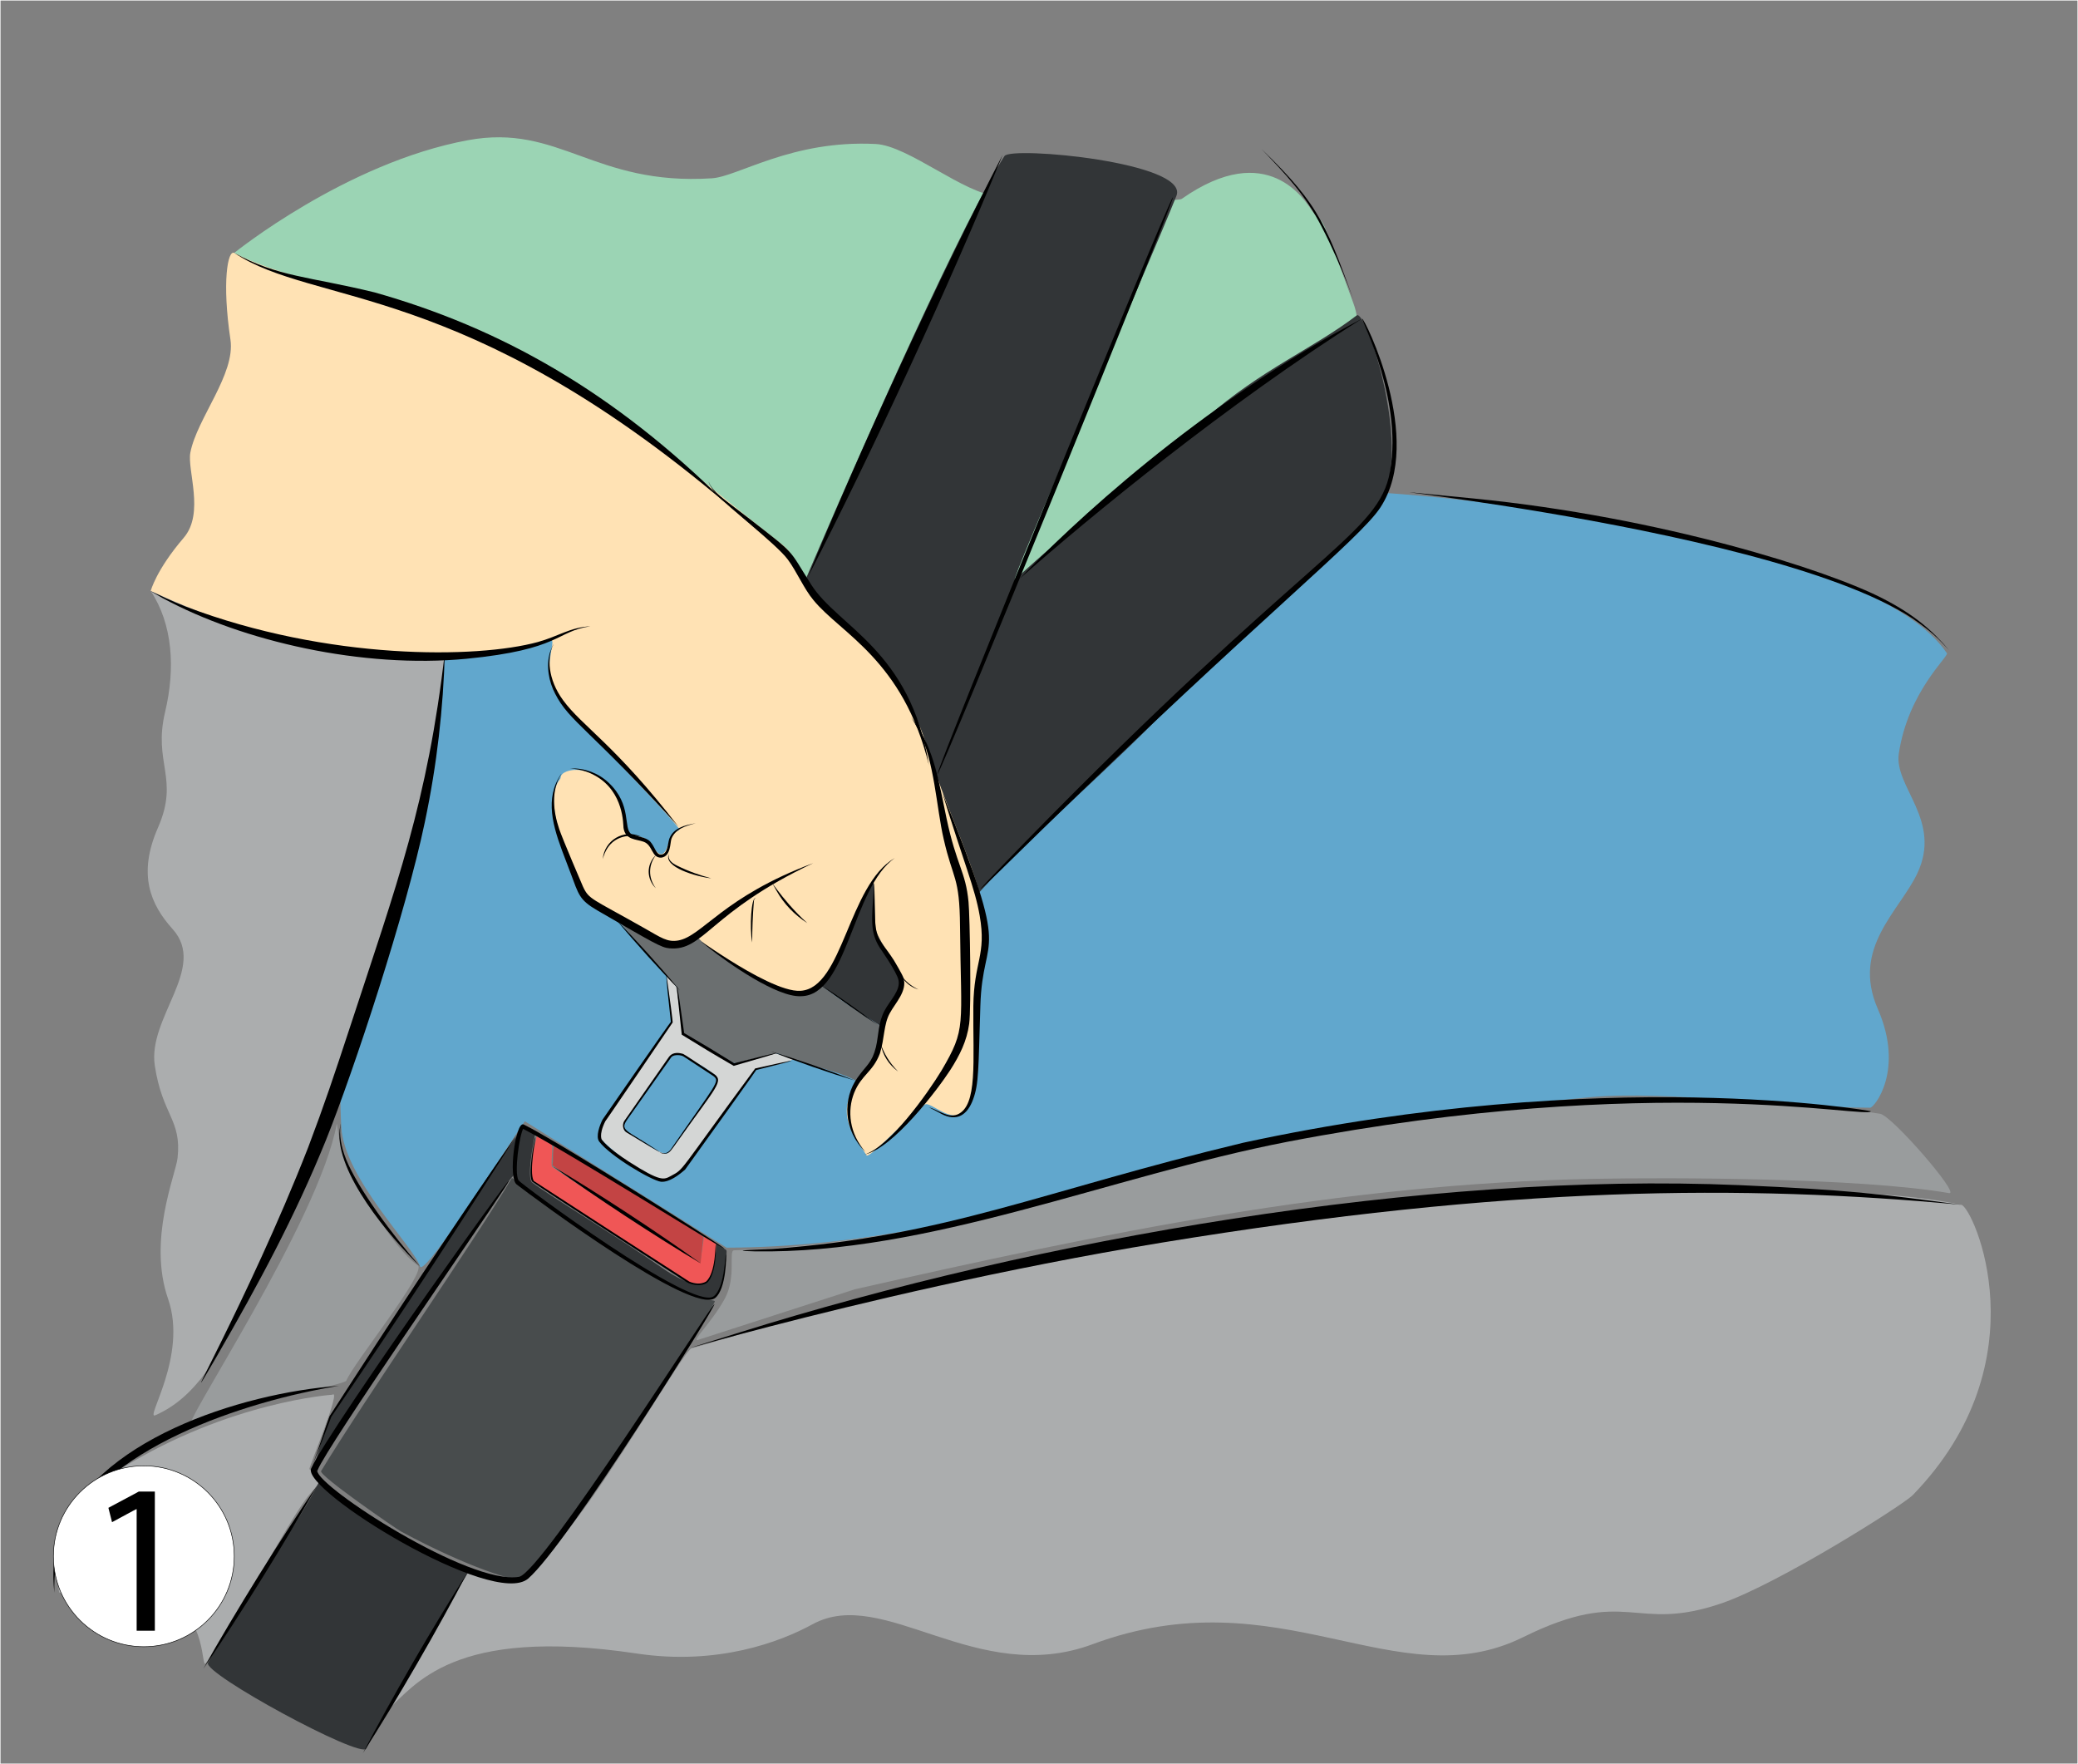 <?xml version="1.0" encoding="utf-8"?>
<!-- Generator: Adobe Illustrator 27.2.0, SVG Export Plug-In . SVG Version: 6.00 Build 0)  -->
<svg version="1.1" id="_Ñëîé_2" xmlns="http://www.w3.org/2000/svg" xmlns:xlink="http://www.w3.org/1999/xlink" x="0px"
	 y="0px" viewBox="0 0 3883.6 3296.6" style="enable-background:new 0 0 3883.6 3296.6;" xml:space="preserve">
<rect x="0" y="0" width="3883.6" height="3296.6" fill="#808080" stroke="none"/>
<style type="text/css">
	.st0{fill:#61A7CD;}
	.st1{fill:#9BD4B4;}
	.st2{fill:#323537;}
	.st3{fill:#D4D6D5;}
	.st4{fill:#6B6F70;}
	.st5{fill:#ABADAE;}
	.st6{fill:#999C9D;}
	.st7{fill:#FFE2B4;}
	.st8{fill:#484C4D;}
	.st9{fill:#F05656;}
	.st10{fill:#C34444;}
	.st11{fill:none;stroke:#FFFFFF;stroke-miterlimit:10;}
	.st12{fill:#FFFFFF;stroke:#000000;stroke-miterlimit:10;}
</style>
<path class="st0" d="M1357.9,2331.5c238.3-0.4,514.6-53.4,880.2-165.9c195.2-60.1,610.3-104.1,734-115.3
	c144.1-13.1,378.4,19.9,523.1,19.7c7.4,0,64.6-69.6,14.3-184.5c-49.9-113.9,39.8-182.1,73.6-253c47.4-99.5-43.6-162-34.4-224.1
	c17.1-115.8,93.8-181.8,89.9-187.7c-137.8-205.3-892.4-297.4-1130.5-303.7c-204.1-5.4-954.4,270.5-1158.7,267.2
	c-144.7-2.3-431.8,11-576.5,11.2c-15.3,0-154.6,563.4-135,911.2c5.3,94.9,135.3,222.9,147,259.9c7.8,24.6,193.4-271.1,196.1-271.1
	L1357.9,2331.5L1357.9,2331.5z"/>
<path class="st1" d="M437.8,472.6c74.6,133.4,735.6,468.1,834.9,583.5c102.9,119.6,305.9,171.9,396.9,301
	c52,73.8,459.1-388.2,505.9-311c11.5,19,41.4,1.7,29.8-17.4c-83.2-137.4,311.1-64.7,211.7-190.8
	c-95.5-121.3,165.5-126.3,112.4-271.2c-74.2-202.8-49.6-133.2-77.4-173c-12.4-17.7-81.9-135.3-243.4-22.1
	c-8.3,5.8-164.4,2.1-344.2-5.4c-60.7-2.5-166.5-94-227.8-97.1c-156.8-8-256.9,60.9-306.2,64.1c-220.8,14.2-284.7-102.8-455.8-71.2
	C646.4,304,437.8,472.6,437.8,472.6L437.8,472.6z"/>
<path class="st2" d="M1646.2,1917.7c121.4-82.4,89.2-146.6,188.1-254.7c95.1-104.1,256.4-241.8,352.6-344.8
	c54-57.8,340.4-308.9,387.9-372.2c70.5-94-21.6-369.9-39.2-356.6c-82.3,62.7-177.3,100.3-282.1,192
	c-125.4,109.7-253.8,206-356.6,301.7c-13.1,12.2,246.9-579.9,301.7-717c25.1-62.8-309.1-93.3-321.3-74.5
	c-72.1,111.3-255,515.3-391.8,838.5c-123.3,291.2-203.7,509.1-227.3,525c-18.3,12.4,228.4,181,246.8,168.5L1646.2,1917.7
	L1646.2,1917.7z"/>
<path class="st3" d="M1279.3,1973.1c39.1,24.6,21.2,9,58.6,36.7c0.2,0.1,6.2,11.3-0.9,21c-9.6,13.1-82.8,123.5-90.9,125
	c-14,2.6-72.9-42.3-76.9-41.1c-1.4,0.4-5.9-9.3-2.6-15.7c10.8-21.2,45.6-62.7,42-62.1c-8.2,1.5-9.5-45.9-16.6-35.8
	c-72.6,102.3-71.7,113.4-71.7,123.3c0,4.3,68.1,66.7,113.7,81.3c15.5,4.9,44.3-24.3,45.5-24.5c4.9-0.9,128.9-182,133.9-183
	c27.6-5.6,55.2-12.3,68.1-18.1c7.9-3.6-33.9-10.6-32.3-12.2c3.6-3.7-78.4,20.4-80.4,19.2c-32.3-17.5-49.2-26.9-88.3-51.6
	c-1.1-0.7-14.9-86.6-15.7-90.1c-0.5-1.9-18.4-26.5-18.4-19.2c0,11.4,10.6,82.4,8.7,83.9c-4.2,3.5-72.2,104.7-76.9,111.9
	c-14.1,21.2,10.9,24.7,13.1,30.6c3.1,8.2,46.9-56.6,49-60.3C1258.3,1959.1,1279.3,1973.1,1279.3,1973.1L1279.3,1973.1z"/>
<path class="st4" d="M1263.5,1842.8l14,89.2c0,0,55.8,35.9,93.6,54.2c3.5,1.7,79.5-19.1,83.1-17.5c46.9,21.5,111.1,31.1,146.9,51.6
	c6.4,3.7,65-91.6,58.6-95.3c-92-52.6-235.2-164.2-318.3-230c-5.7-4.6-203.4,7.6-197.6,12.2L1263.5,1842.8L1263.5,1842.8z"/>
<path class="st5" d="M281.7,1104.3c41.1,62.4,46.3,144.6,26.9,226c-22.9,96,27.1,124-13.3,216.2c-38.2,87.1-14.5,143.3,27.4,189.8
	c65,72.2-47,165.1-33.4,254.9c14.1,93.4,50.4,100.8,42.6,172.5c-3.3,30.8-56.2,153.1-17.7,263.8c37,106.2-44.3,226.1-23.9,217.2
	c73.7-32.4,123.4-107.4,182.9-250.7c50.1-120.9,139.1-259,156.3-333.3c17-73.2,118.5-320.5,126.8-395.2c9.4-84.9,76-354,73.7-439.4
	c-0.6-22.2-26.5,29.5-351-44.2L281.7,1104.3L281.7,1104.3z"/>
<path class="st5" d="M1190.3,3090c151.1,22.6,268.1-21.8,328.4-54.8c132.9-72.7,306.6,117.9,523.2,37.4
	c350.2-130.1,567.4,104,804.5-13.1c196.2-96.9,206.2-6.9,371.1-63.4c106.7-36.6,339.4-183.9,357.1-202
	c244.3-251.3,112.9-537.8,91.1-542.6c-221.2-49.2-812.5-20.5-991.3-6.9s-774.3,118.8-1102,196.6c-98.3,23.4-233.5,65.6-279.9,78.4
	c-12,3.3-109.1,170.4-191.2,286.2c-63.9,90.2-120.3,135.9-110.6,135.2c0,0-49.4,17.6-119.9-1.6c0,0-172.3,277.4-147.3,256.1
	C775.9,3150.8,843.9,3038.1,1190.3,3090L1190.3,3090z"/>
<path class="st6" d="M1597.6,2409.3c462.5-104.7,905.5-197.3,1379.6-206.4c141.3-2.7,497.9-2.4,665.5,26.7
	c21.9,3.8-106.8-144.7-128.7-148.2c-262.3-41.3-581.9-28.7-833.1,0c-361.9,41.3-627.2,153.3-876.8,199.2
	c-141,25.9-286.6,51-432.3,55.9c-10.6,0.4,4.8,49.5-17,89.9c-23.9,44.1-62.4,79.6-51,77.7L1597.6,2409.3L1597.6,2409.3z"/>
<path class="st6" d="M629.5,2099.4c-33,183.2-299.4,577.6-272.4,564.3c80.1-39.2,286.8-75,290.2-83.7
	c12.5-32,151.3-202.9,133.5-215.4c-49.5-34.7-102.9-139.9-117.5-156.6C640.1,2181.3,629.5,2099.4,629.5,2099.4L629.5,2099.4z"/>
<path class="st7" d="M281.7,1104.3c214.1,97.3,465.4,173.4,746.7,92c15.7-4.5-23,63.7,17.7,109.7c77.2,87.3,187.6,198.2,223,242.4
	c3.4,4.2-8.1,3.6-14.2,14.2s-8.8,33.4-19.5,33.6c-8.4,0.2-19.4-21.8-28.3-28.3c-7.9-5.8-27.5-4.7-33.6-14.2
	c-8.6-13.4-3.3-38.6-12.4-54.1c-48.6-82.1-114-62.6-113.2-46.8c0.4,7.9-35.4,19.5,10.6,141.6c8.1,21.4,25.7,74.3,44.2,90.2
	c45.6,39.1,114.1,73.9,157.5,79.6c22.3,2.9,36.8-20.8,40.7-15.9c19.5,24.8,106.4,80.8,182.4,105.9c17,5.6,43.2-1.5,68.9-43.9
	c40.3-66.4,79.7-179.2,81.4-157.5c1,13.1,1.8,42.2,2.3,77.8c0.4,25.5,50.5,79.2,50.8,108c0.2,28.4-20.8,36.4-30.1,56.6
	c-14.3,31.2-19.3,68.6-19.5,77.9c-0.1,6.7-43.8,43.6-53.1,88.5c-8.3,40.1,19.5,70.8,35.4,97.3c5.2,8.6,101-95.6,111.5-95.6
	c13.3,0,46.7,33.8,69,15.9c18.9-15.1,28.3-81.8,28.3-84.9c0.9-48.3-3.1-95.4,1.8-145.1c4.3-43.7,18.3-89,8.8-145.1
	c-12.8-75.8-68.6-191.3-90.4-261.9c-51.4-165.7-83.2-183-132.6-240.7c-22.9-26.8-62-44.6-90.2-81.4c-23.4-30.5-35-80.2-63.7-102.6
	C1283.2,877.9,1085,700.2,909.8,639c-46.1-16.1-100.3-49.4-157.5-67.2c-112.2-35-234-56.9-314.5-99.1c-12.2-6.4-23.2,54.6-7.1,162
	c9.6,64.4-62.5,147.1-74.9,210.8c-6.4,32.8,27.1,113.3-12.4,159.4C291.3,1065.7,281.7,1104.4,281.7,1104.3L281.7,1104.3z"/>
<path class="st5" d="M227.2,2744c-48.2,29.9-83.5,78.8-104.3,135.4c-21.2,57.7-17.5,59.1-12.5,95.7c1.3,9.2,147.8-16.8,202.1,11.4
	c74.3,38.6,63.4,131.5,71.8,121.8c39.2-45.3,155.6-271,194.8-316.4c35.5-41,22.5-21.6-0.8-46.6c-1.8-1.9,61-151.9,42.8-139
	C621,2606.3,428.9,2619.1,227.2,2744L227.2,2744z"/>
<path class="st2" d="M596.2,2769.2c-46.2,93.5-148.5,221.8-207.5,338c-10,19.8,285.8,180.1,295.9,160.3
	c59.1-116.2,116.1-205.5,190.1-328.8c0,0-22.6-9.2-176.7-94.5L596.2,2769.2L596.2,2769.2z"/>
<path class="st8" d="M956.8,2201.1c-71.9,121.2-271.6,407.7-356.7,547.9c-4.9,8,140.2,107.9,149,112.7
	c125.3,67.8,219.4,95.8,226.2,89.5c61.5-56.3,327.9-446.7,360.6-518.9c1.5-3.3-14.2-1.8-33.9-9.2c-69.4-26.1-95.9-47.8-259.9-157.2
	L956.8,2201.1L956.8,2201.1z"/>
<path class="st2" d="M616.8,2645.9c-5.7,7.4-27.7,88.4-27.7,88.4c299.5-439.7,356-525,376-543.5c0.9-0.8-1.6,19.3,3.1,19.8
	c11.9,1.4,348.5,270.1,374.2,206.4c10.4-25.7,18.3-79.3,14.7-81.2c-2.2-1.1-19.7-13.8-19.3-11.5c1.9,9.5-2.8,64.9-21.1,74.3
	c-18.5,9.5-61.1-16.7-76.4-27.4c-85.2-59.6-211.5-135.6-245.7-161.5c-10.8-8.2,2.6-77.2,5.5-90.6c2.1-9.9-15.3-12-19.5-12.6
	C967.7,2104.7,622.5,2638.4,616.8,2645.9L616.8,2645.9z"/>
<path class="st9" d="M1283.2,2394c4.3,3.2,33.1,8.7,39-0.9c0.6-1,7.3-9.2,10.6-22c4.7-18.7,6.2-44.1,5-46.8
	c-1.8-4.1-22-13.8-22-13.8s-7.2,51.3-7.3,50c-0.6-4.1-147.4-91.6-276.5-179.8c-3.4-2.3,2.1-39.6-0.9-41.7c-4.9-3.4-28-15.6-28-15.6
	s-5.5,24.1-6.4,27.1c-2.3,6.9-4.6,52.7-1.8,55.5C1144.5,2304.7,1259.1,2376.1,1283.2,2394L1283.2,2394z"/>
<path class="st10" d="M1282.7,2342c3.7,1.9,26.9,21.4,26.8,18c-0.2-2.9,5.1-48.9,5.1-48.9c-83.1-56-242.6-145.4-274.4-170.2
	c-10.1-7.8-4.5,37.4-8.3,36.4C1097.4,2221.8,1239.7,2319.9,1282.7,2342L1282.7,2342z"/>
<path d="M1615.3,2157.6c47.3-14.1,118.7-114.9,144.3-157.1c46.8-79.6,36.4-80,34.6-269.1c-0.7-94.9-13.1-86.6-30.6-163.7
	c-13.7-59.2-16.9-145.4-46.8-203c-10.6-20.5-20-32.3-8.2-16.4c37.7,52.8,46.3,114.4,60.2,180.1c19,90.1,35.9,99.5,41.3,157.2
	c2.6,27.5,5.3,196.8,1.2,227.6c-4.4,32.4-17.6,58.6-35.3,86.3C1753.5,2034.4,1669.1,2146.6,1615.3,2157.6L1615.3,2157.6z"/>
<path d="M1633.6,1651.3c1.7,118.4,2.4,89.3,37.3,143.6c0.8,1.2,15.5,26,17.6,32.4c7.6,24.6-15.2,46.8-25.4,65.8
	c-11.8,21-9.6,46.8-18.7,75.7c-13.2,34.7-34.4,39.5-48.1,73.5c-13.1,33.1-9.3,75.6,21.3,110.4c-42-40.3-43-100-14.8-139.1
	c17.1-24.1,26.8-27.1,34.3-57.1c5.1-22.1,4-45.3,16.3-68.4c10.1-18.9,30-37.5,25.8-56.6c-2.7-14.6-34.8-60.2-34.9-60.3
	C1625.7,1741.4,1629,1721,1633.6,1651.3L1633.6,1651.3z"/>
<path d="M1761.1,1481.4c133.5,326.7,75.3,252.1,71.1,398.8c-3.7,118.7-2.8,144.8-13.4,173.8c-10.8,29.9-30.8,42.8-59.6,27.4
	c-24-13.3-26.4-12.8-22.3-11.7c16.6,3.9,34.2,20.4,52.5,12.9c38.2-16.2,28.8-99.3,29.7-202.7c1-83.2,24.8-94.6,11.9-168.6
	C1821.8,1658.6,1802.6,1616.5,1761.1,1481.4L1761.1,1481.4z"/>
<path d="M1672.3,1603.3c-80,56-88.3,257.7-175.5,258.3c-45.3,2.3-136.7-62.6-169.9-88.7c-69.8-55.5,105.8,82.9,169.3,78.6
	C1575.6,1846.7,1584.8,1654.2,1672.3,1603.3L1672.3,1603.3z"/>
<path d="M1519.8,1613c-194.4,91.7-203.9,165.1-268.9,159.1c-15.2-1.4-28.7-9.6-134.7-70.9c-33.8-19.7-34.6-29.2-49.7-69.3
	c-21.7-58-46.1-110.3-30.5-159.9c5.2-16.3,16.2-30.9,12.3-24.3c-18.4,30.3-14.6,68-3.2,101.5c6.3,18.9,43.8,106.3,44.6,108
	c11.3,23.9,15.5,21.2,114.1,77c31.9,18.1,43.2,26.8,63.7,23.3C1312.6,1749.6,1351.4,1675.6,1519.8,1613L1519.8,1613z"/>
<path d="M1300.2,1538.4c-19.3,5-38.2,10.9-45.3,29c-2.7,7.1-0.8,32.9-19,35.3c-18.6,0.7-15.6-23.8-33.3-29.8
	c-13.4-4.9-34-3-37.3-25.9c-0.8-5.5,1.1-66.8-52.2-97.1c-29.7-17.4-60.4-12.7-46.1-13.7c25.2-1.5,51.9,8.9,70.1,26.1
	c45,42,26.9,85.8,42.9,96.3c9.7,5.7,26.2,4.5,35.5,14.4c8.4,9.7,10.9,24,19.4,24c13.2,0,12.8-20.3,15.9-29.4
	C1258,1547.7,1279.2,1542,1300.2,1538.4L1300.2,1538.4z"/>
<path d="M1267.8,1544.6c-164.7-181.8-203.8-195.9-230.2-248.1c-11.8-22.4-17.4-51.7-9.8-77.5c3.1-9.2,9.7-22.3,5.1-11.6
	c-9.9,20.4-9.8,61.2,19.4,101C1087.8,1357.1,1150.1,1391.9,1267.8,1544.6z"/>
<path d="M1126.5,1605.4c3.2-35.9,39.5-55.6,69.2-42.9C1215.8,1570.1,1143.9,1539.3,1126.5,1605.4z"/>
<path d="M1225.7,1659.9c-17.3-17-18.5-44.3,0.5-62.5C1211.6,1616.5,1211,1640,1225.7,1659.9z"/>
<path d="M1329.2,1641.3c-27.3-2.8-90.6-21.1-79.1-45.5c-2.9,10.3,5.6,17.1,15.2,21.8C1288.9,1629.2,1308.7,1635.8,1329.2,1641.3z"/>
<path d="M1405.7,1761.2c-5.1-29-1.6-84.5,6.2-82.7c0.6,0.1,0.8,0.4,0.8,0.4c0,0-0.3-0.2-0.8-0.2c-1.7-0.1-2.8,3-2.9,4.8
	C1406.5,1714.4,1406,1733.8,1405.7,1761.2L1405.7,1761.2z"/>
<path d="M1508.9,1725.1c-24.4-15.8-43.7-35.6-57.9-61C1430.2,1627.1,1457.2,1678.3,1508.9,1725.1z"/>
<path d="M1716.6,1849.1c-13.8-4.1-23.8-12.2-30.2-22.3c-7.3-11.4-0.6-2.2,0.7-0.5C1695.3,1836.5,1705.1,1843.7,1716.6,1849.1
	L1716.6,1849.1z"/>
<path d="M1678.5,2002.4c-18.2-13.6-28.5-30.7-32.7-51.8C1652.8,1969.5,1661.2,1984.6,1678.5,2002.4z"/>
<path d="M1736,1429.5c-48.3-196.8-165.3-245.8-216-308.4c-17.5-20.9-31-53.2-47.8-75.7c-21.5-28.9-113.2-99-133.6-122
	c-11.8-13-16.1-27.5-13.3-21.4c7.5,17.6,24.7,28.5,72.3,65.1c93,72.3,73.7,55.1,118.6,125.6
	C1566.2,1171.4,1701.7,1214.8,1736,1429.5L1736,1429.5z"/>
<path d="M2545.6,595.5c4-2.1,117.3,226,34.3,352.7c-39.4,60.3-228.3,208.3-632.2,602c-134.2,132.1-158.8,154-32.7,24.2
	c520.2-532.5,652.4-571.2,680.4-682C2626.7,755.9,2543.4,596.7,2545.6,595.5L2545.6,595.5z"/>
<path d="M2192,368.8c5.2,2.1-434.7,1079.9-439.9,1077.8C1746.9,1444.4,2186.8,366.7,2192,368.8L2192,368.8z"/>
<path d="M1873.9,289.3c-97,237.6-246,560.5-363.8,788.4C1607.1,840.1,1756.1,517.2,1873.9,289.3L1873.9,289.3z"/>
<path d="M2545.6,595.5c-250.8,157.9-511.2,372.1-639.6,485.6C1994.9,987.1,2240,755.5,2545.6,595.5z"/>
<path d="M1412.8,1999.7c0.9-0.6,15.5-19.6-132.3,185.8c-11.6,10.2-29.4,23.9-44.9,22.9c-17.8-2.1-95.9-48.4-115.7-75.1
	c-7.1-9.3,0.9-30.7,6.2-41.1c0.2-0.4,128.4-185.5,127.7-182.4c-21.3-193.2,4.1-0.3,3.4,0.8c-11.9,17.7-130.8,192.6-125.8,184.4
	c-13.8,27.6-5.6,36.3-6.6,34.8c10.8,14.5,35.7,31.3,51,41.3c59,37.8,64.9,33.5,77.9,26.5c26.1-14.3,9.4-0.3,157.7-201
	C1502.2,1976.1,1502.5,1977.4,1412.8,1999.7L1412.8,1999.7z"/>
<path d="M1232.9,2152.9c0.2-0.3,11.7,8.2,21.6-6.3c85-123.3,91.5-125.6,79-135.6c-0.5-0.4-55.4-36.3-55.9-36.7
	c-4.2-2.8-17.7-4.7-23.1,1.4c-0.1,0.1-27.1,38.3-81.1,114.8c-16.2,22.8-4.4,19.4,55.5,59.4c19.8,13.3-37.4-21.3-57.9-33.7
	c-5.7-3.4-9.1-12.8-4.5-21.1c2.2-3.4,12.5-18.1,83.6-119.9c5.5-7.8,15-8.8,24.2-6.4c4.6,1.2,0.8-0.8,58.8,37.3
	c21,13.8,7.1,22.5-66.1,125.8c-13.4,18.7-14.8,22.4-22.7,23.8C1237.6,2157,1232.7,2153.1,1232.9,2152.9L1232.9,2152.9z"/>
<path d="M1371.3,1991.8c-34.4-19.8-64.8-38.2-97.2-58.3c-12.9-118-12.2-123.6,4.7-1.8l-1.2-1.8c31.9,18.5,63.1,37.3,95.1,57.3
	l-1.8-0.2C1481.3,1959.4,1473.4,1962.4,1371.3,1991.8L1371.3,1991.8z"/>
<path d="M1597.7,2019.3c-45.4-13.6-109.8-35.8-157.1-54.7C1486.2,1978.3,1550.7,2000.5,1597.7,2019.3z"/>
<path d="M1151.3,1718.3c35.7,36.2,84.8,90.5,119.7,132.9C1235.3,1814.9,1186.2,1760.6,1151.3,1718.3z"/>
<path d="M1538.4,1843.2c30.7,19.7,72,48.9,100.8,71.3C1608.6,1894.8,1567.3,1865.6,1538.4,1843.2z"/>
<path d="M1335.2,2437.1c3.6,2.2-274.1,449-348.2,512.9c-65.4,55.6-423.4-165.1-405.5-205.8c32.6-73.3,433.2-634.3,360.9-523.1
	c-50.7,77.9-330.3,480.5-348.7,525.9c-1.1,2.5-0.5,2.3-2.9,1.1c0.3,0.8,0.3,1,1.3,0.6c0.1-0.1,0.8-0.1,0.8,0
	c2,30.7,284.4,214.1,377.3,197.9C1013.5,2937.6,1331.4,2434.8,1335.2,2437.1L1335.2,2437.1z"/>
<path d="M1356.7,2344.2c1.1,0,0.9,64.7-20.1,81.3c-42.4,33.6-339.8-188-371-212.1c-16.3-12.5-2.2-116.1,12.4-112.3
	c-1.3-0.5,8.2,2,100.6,57.8c119.4,72.4,276.1,172.7,275.1,174.3c-1.6,2.5-294.5-181.8-378.1-224.8c-0.4,0.5,2.5-4.7,1.2-2.6
	c-0.7-0.5,1.5,2.4,1.5,2.4c-7.6,12.5-17.7,83.1-9.2,97.6c3.5,5.8,325.8,245.7,364.7,216.6C1354.3,2407,1355.3,2344.2,1356.7,2344.2
	L1356.7,2344.2z"/>
<path d="M969.5,2114.8c-91.7,145.6-221.4,344.2-350.5,533.1c1.3-2.5-33,85.7-35.1,91.2c9-26.5,23-66.4,32.2-92.9
	C730.6,2468.1,848.8,2288.8,969.5,2114.8z"/>
<path d="M1337.6,2325.4c0.9,0,2.1,48.3-13.1,68.4c-7.5,10.9-30.3,9.1-42.2,1.5c-109.1-70.5-265.1-170.9-287-186.7
	c-10.2-7.3,3.7-84,5.5-83.6c0.9,0.2-12.7,64.8-3.3,81.8c-0.1,0.1,289.4,187.6,290.9,188.2c10.2,4.3,21.6,5.4,31.2-0.1
	C1338.2,2378.1,1336.7,2325.4,1337.6,2325.4L1337.6,2325.4z"/>
<path d="M1309.8,2361c-83.9-49.9-197.1-124.1-276.2-181.2C1117.5,2229.6,1230.7,2303.8,1309.8,2361z"/>
<path d="M380.1,3118.3c58.3-104,145.5-244.5,212.9-342.9C534.7,2879.5,447.5,3019.9,380.1,3118.3L380.1,3118.3z"/>
<path d="M678.2,3276.2c51.8-99.5,131.2-237.2,194.4-335.9C820.7,3040.1,741.3,3177.7,678.2,3276.2z"/>
<path d="M3665.7,2251.4c-406.8-38-844.1-36-1494.5,70.7c-594.9,97.9-1089.6,262.5-788.9,167.8c558.5-174.8,1280-300.4,1869.3-275.2
	C3455.5,2223.7,3509.1,2230.5,3665.7,2251.4z"/>
<path d="M101.5,2976.5c-3.7-38-2.3-67.8,10.2-105.2c59.1-177.8,336.8-268.2,521.6-281.6c-176.5,28.8-449,117.8-514.8,284.1
	C104.1,2910.1,101,2938.9,101.5,2976.5L101.5,2976.5z"/>
<path d="M2357.9,278.7c112.4,108.5,121,143,183.1,312.5c-2.3-5.5-30.6-89.9-71.5-168.5C2439.2,364,2404.2,327.1,2357.9,278.7
	L2357.9,278.7z"/>
<path d="M3642.6,1215c-21.4-23.1-33.2-34.9-68.6-59.4c-282.6-185.9-1280-267.8-819.4-224c349.8,34.5,662.7,133.9,765.3,187.4
	C3578.9,1149.4,3612.4,1179.4,3642.6,1215z"/>
<path d="M831.4,1218.9c-3.1,105.2-14.4,208-37.5,317.8c-35,167.3-131.8,461.9-184.7,593.8c-58.4,143.8-125.3,267.7-204.2,404.4
	c-93.7,160.8,59.1-104.4,170.8-390.4c30.7-81,49-136,78.8-226.6C741.6,1652.3,799.2,1498.7,831.4,1218.9L831.4,1218.9z"/>
<path d="M1103.5,1170.3c-65.5,9.6-54.2,43.5-232.2,60.8c-193.2,18.4-417.2-32.1-567.4-113.5c-47.8-27.5-10.8-5.3,43.9,16.2
	c265.6,100.5,543.8,97,657.2,66C1044.5,1188.8,1064.6,1172.5,1103.5,1170.3L1103.5,1170.3z"/>
<path d="M437.8,472.6c81.5,45,140.7,44.1,262.3,73.8c233.1,65.8,446,184.1,658.3,395.4C864.3,522.9,587.6,572.6,437.8,472.6
	L437.8,472.6z"/>
<path d="M3496.3,2076.5c-1.7,15.5-404.6-74.6-1089.9,57.1c-331.1,64.1-670.4,210.6-996.7,204.8c-61.4-1.5,26.3-3.9,34.4-4.5
	c327.2-24.2,502.5-108.1,879.1-198.4C3001.6,1988.9,3496.3,2076,3496.3,2076.5L3496.3,2076.5z"/>
<path d="M784.9,2366.4c-57.2-55.4-158.3-175.3-150.2-254.6c0.7-6,2.5-17.8,1.6-9c-1.9,17.8,0.1,37.4,10.6,63.9
	C669.4,2221.7,733.9,2308.6,784.9,2366.4L784.9,2366.4z"/>
<rect x="0.5" y="0.5" class="st11" width="3882.6" height="3295.6"/>
<circle class="st12" cx="268.8" cy="2908.2" r="169"/>
<g>
	<path d="M255.4,2820.1c-1.2,0-0.2-0.3-46,24.4l-6.8-26.8l56.8-30.4h30v260h-34V2820.1z"/>
</g>
</svg>
